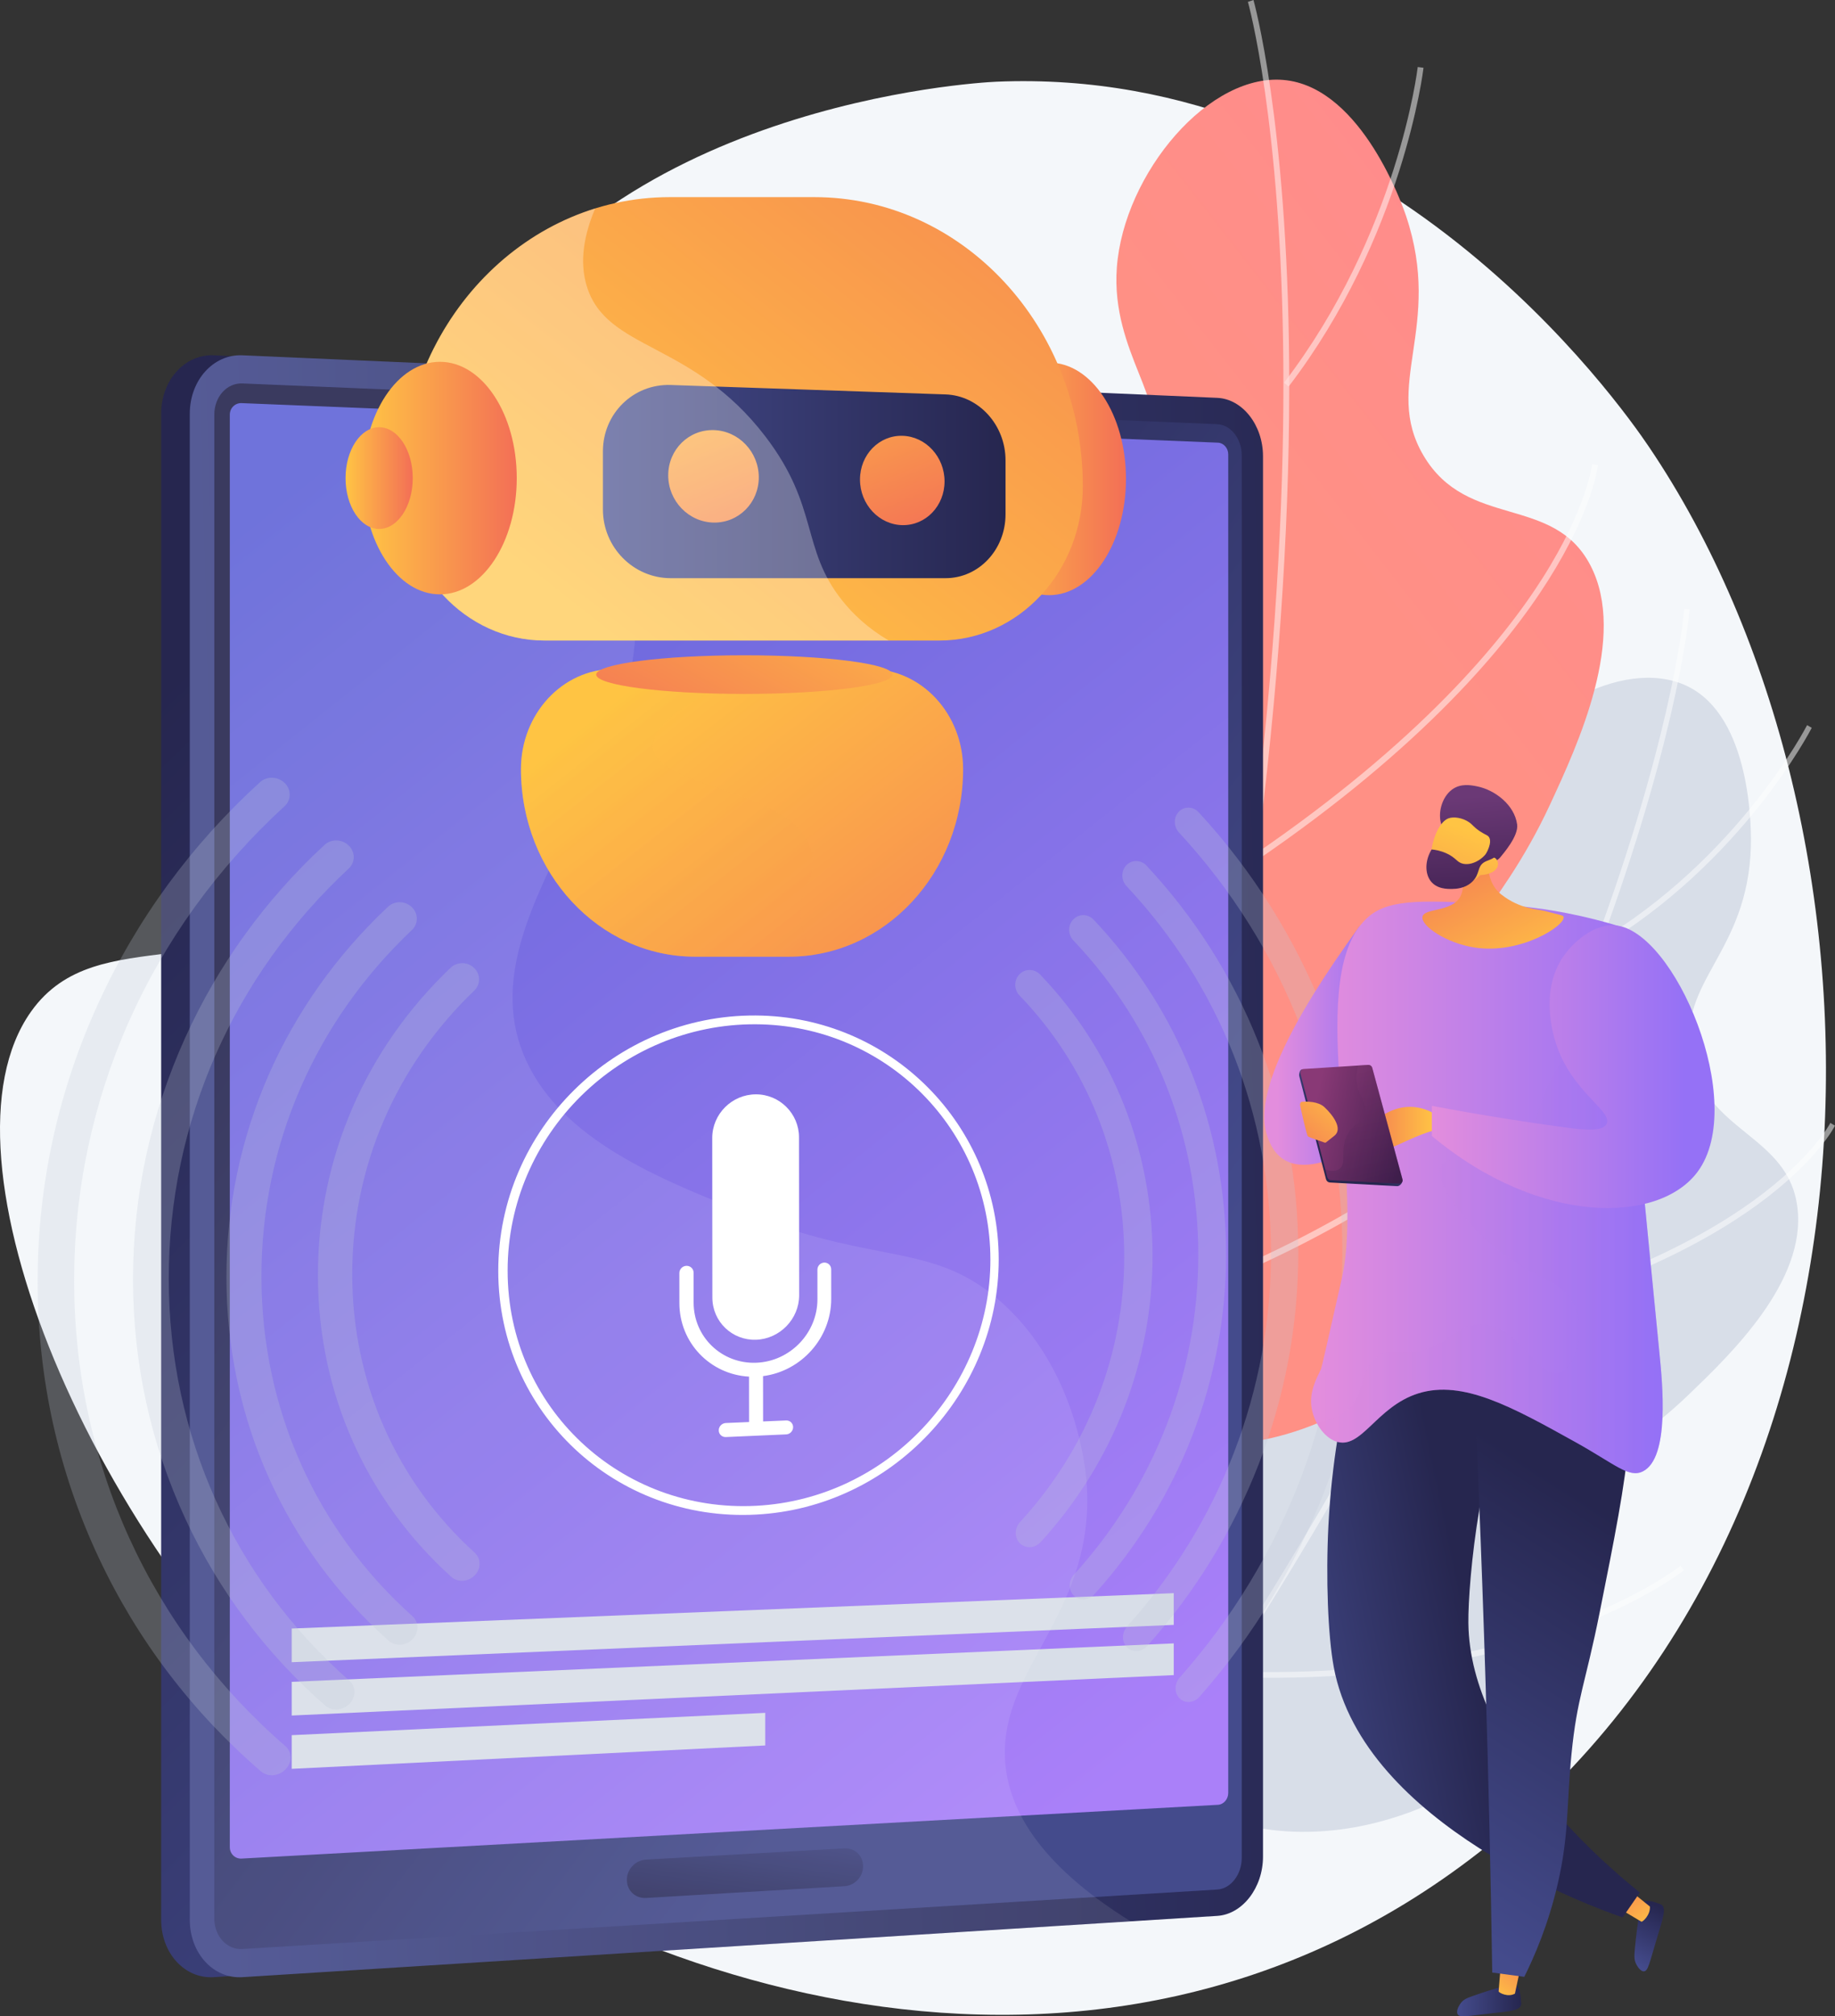 <svg width="601" height="660" viewBox="0 0 601 660" fill="none" xmlns="http://www.w3.org/2000/svg">
<rect x="0" y="0" width="601" height="660" fill="#333333" stroke="none"/>
<path d="M484.425 606.33C358.564 704.306 196.628 650.432 111.983 576.999C30.008 505.882 -23.346 378.361 10.156 331.143C32.149 300.147 76.136 325.519 111.927 287.186C153.003 243.195 117.355 185.906 151.026 121.339C196.543 34.052 319.947 27.021 326.27 26.75C452.805 21.327 530.865 132.678 539.983 146.145C624.299 270.655 625.732 496.336 484.425 606.333V606.33Z" fill="#F4F7FA"/>
<path d="M331.391 490.605C330.302 461.479 339.743 418.759 367.221 402.589C388.512 390.059 403.098 403.787 417.383 390.407C441.675 367.654 418.008 310.615 436.485 300.388C449.269 293.312 467.049 317.043 478.77 308.944C489.406 301.596 477.927 279.869 488.36 257.079C499.842 231.994 534.154 213.733 554.359 225.524C574.247 237.131 573.552 273.823 573.453 277.084C572.394 312.126 549.545 320.973 553.822 345.203C558.345 370.826 585.717 371.23 588.688 395.224C591.685 419.417 566.857 443.274 553.166 456.43C526.667 481.893 506.843 483.121 503.833 501.173C501.118 517.466 516.054 523.734 515.461 539.55C514.318 569.958 456.672 611.468 403.834 596.451C358.035 583.434 332.967 532.816 331.391 490.603V490.605Z" fill="#D8DEE8"/>
<g style="mix-blend-mode:soft-light" opacity="0.7">
<g style="mix-blend-mode:soft-light" opacity="0.7">
<path d="M524.495 303.331C548.707 236.218 551.615 199.652 551.643 199.291L553.371 199.438C553.345 199.801 550.433 236.554 526.158 303.881C511.912 343.388 493.199 385.567 470.539 429.242C442.221 483.824 407.619 540.914 367.699 598.928L366.307 597.818C456.562 466.654 502.148 365.278 524.497 303.333L524.495 303.331Z" fill="white"/>
</g>
<g style="mix-blend-mode:soft-light" opacity="0.7">
<path d="M522.78 308.612C569.349 281.015 591.648 237.785 591.867 237.352L593.387 238.244C593.166 238.682 570.646 282.376 523.616 310.246L522.78 308.612V308.612Z" fill="white"/>
</g>
<g style="mix-blend-mode:soft-light" opacity="0.7">
<path d="M466.299 435.321C523.349 423.709 556.528 405.898 574.317 393C593.566 379.042 599.419 367.684 599.476 367.572L601 368.458C600.764 368.931 594.972 380.233 575.447 394.431C557.52 407.467 524.09 425.457 466.622 437.155L466.299 435.323V435.321Z" fill="white"/>
</g>
<g style="mix-blend-mode:soft-light" opacity="0.7">
<path d="M400.497 548.845C502.662 553.224 550.974 514.407 551.451 514.015L550.396 512.535C550.277 512.633 537.725 522.655 512.28 531.873C489.873 539.991 452.305 549.199 400.564 546.983L400.495 548.845H400.497Z" fill="white"/>
</g>
<g style="mix-blend-mode:soft-light" opacity="0.7">
<path d="M438.966 314.631C436.385 283.416 439.549 260.293 439.581 260.062L441.294 260.342C441.262 260.571 438.131 283.47 440.692 314.465C443.057 343.058 450.891 384.554 474.785 419.859L473.384 420.957C469.727 415.555 466.444 410.012 463.495 404.391C446.985 372.922 440.987 339.089 438.964 314.631H438.966Z" fill="white"/>
</g>
<g style="mix-blend-mode:soft-light" opacity="0.7">
<path d="M388.77 418.423C391.232 387.145 399.395 364.611 399.477 364.388L401.088 365.073C401.008 365.294 392.936 387.571 390.495 418.579C388.246 447.176 390.47 489.229 413.853 527.18L412.409 528.21C410.564 525.217 408.851 522.201 407.259 519.167C388.428 483.272 386.671 445.06 388.768 418.42L388.77 418.423Z" fill="white"/>
</g>
</g>
<path d="M293.474 395.66C281.324 366.302 274.811 318.404 296.83 289.781C313.891 267.602 334.033 275.261 343.595 255.287C359.858 221.322 314.008 173.286 329.061 154.701C339.474 141.843 366.675 158.347 375.613 144.905C383.725 132.709 363.736 115.494 365.787 87.573C368.045 56.838 396.273 23.073 421.434 26.285C446.201 29.445 459.39 67.333 460.522 70.715C472.713 107.074 452.662 126.162 466.221 149.103C480.56 173.363 508.75 161.763 520.883 185.035C533.117 208.501 516.723 243.834 507.683 263.316C490.187 301.027 470.346 310.986 474.103 330.797C477.494 348.678 495.167 348.543 500.55 365.002C510.901 396.65 467.579 464.469 407.77 472.277C355.93 479.045 311.078 438.2 293.472 395.655L293.474 395.66Z" fill="url(#paint0_linear_6044_56289)"/>
<g style="mix-blend-mode:soft-light" opacity="0.7">
<g style="mix-blend-mode:soft-light" opacity="0.7">
<path d="M420.319 119.089C419.695 39.722 408.821 0.991 408.713 0.608L410.536 0C410.646 0.385 421.588 39.307 422.227 118.921C422.601 165.64 419.412 217.055 412.747 271.735C404.417 340.071 390.604 413.733 371.692 490.676L369.845 490.149C412.604 316.189 420.893 192.345 420.317 119.087L420.319 119.089Z" fill="white"/>
</g>
<g style="mix-blend-mode:soft-light" opacity="0.7">
<path d="M420.566 125.248C457.811 76.541 464.273 22.476 464.333 21.936L466.23 22.183C466.17 22.728 459.656 77.366 422.04 126.553L420.566 125.246V125.248Z" fill="white"/>
</g>
<g style="mix-blend-mode:soft-light" opacity="0.7">
<path d="M410.713 279.823C464.749 242.891 491.987 210.085 505.319 189.069C519.748 166.324 521.439 152.123 521.455 151.98L523.351 152.218C523.289 152.808 521.636 166.925 507.016 190.036C493.593 211.255 466.165 244.357 411.735 281.56L410.711 279.823H410.713Z" fill="white"/>
</g>
<g style="mix-blend-mode:soft-light" opacity="0.7">
<path d="M386.321 424.982C492.625 384.628 527.405 323.664 527.743 323.053L526.104 322C526.019 322.154 516.959 337.926 494.388 358.536C474.513 376.683 439.521 402.607 385.687 423.043L386.321 424.982V424.982Z" fill="white"/>
</g>
<g style="mix-blend-mode:soft-light" opacity="0.7">
<path d="M336.997 168.199C322.528 137.357 317.009 112.288 316.955 112.036L318.815 111.57C318.869 111.817 324.334 136.649 338.701 167.272C351.953 195.52 375.698 234.584 413.548 260.259L412.53 261.998C406.738 258.068 401.277 253.833 396.126 249.37C367.294 224.385 348.333 192.361 336.995 168.199H336.997Z" fill="white"/>
</g>
<g style="mix-blend-mode:soft-light" opacity="0.7">
<path d="M324.899 296.541C315.571 263.421 315.398 236.761 315.398 236.495L317.308 236.49C317.308 236.754 317.481 263.111 326.727 295.946C335.254 326.224 353.464 368.321 391.791 396.933L390.704 398.622C387.681 396.366 384.784 394.029 382.003 391.621C349.116 363.121 332.842 324.751 324.899 296.545V296.541Z" fill="white"/>
</g>
</g>
<path d="M404.286 607.719C404.286 617.902 397.574 626.609 389.298 627.129L70.01 647.189C60.528 647.786 52.785 639.36 52.785 628.408V135.411C52.785 124.459 60.526 115.885 70.01 116.3L389.298 130.228C397.576 130.589 404.286 139.166 404.286 149.349V607.721V607.719Z" fill="url(#paint1_linear_6044_56289)"/>
<path d="M413.66 607.719C413.66 617.902 406.948 626.609 398.672 627.129L79.384 647.189C69.902 647.786 62.161 639.36 62.161 628.408V135.411C62.161 124.459 69.902 115.885 79.384 116.3L398.672 130.228C406.948 130.589 413.66 139.166 413.66 149.349V607.721V607.719Z" fill="url(#paint2_linear_6044_56289)"/>
<path d="M79.383 125.513L329.496 135.961L398.671 138.851C403.106 139.035 406.696 143.613 406.696 149.071V608.131C406.696 613.592 403.108 618.235 398.671 618.505L331.906 622.577L79.383 637.976C74.312 638.286 70.191 633.79 70.191 627.937V135.73C70.191 129.876 74.31 125.303 79.383 125.515V125.513Z" fill="url(#paint3_linear_6044_56289)"/>
<path d="M402.271 586.901C402.271 588.931 400.759 590.668 398.899 590.77L79.126 608.369C77.002 608.486 75.269 606.815 75.269 604.64V135.737C75.269 133.565 77 131.866 79.126 131.952L398.899 144.897C400.759 144.972 402.271 146.687 402.271 148.717V586.903V586.901Z" fill="url(#paint4_linear_6044_56289)"/>
<path d="M276.554 617.417L211.622 621.26C208.151 621.466 205.332 618.876 205.332 615.473V615.217C205.332 611.814 208.149 608.898 211.622 608.7L276.554 605.025C279.928 604.834 282.66 607.393 282.66 610.74V610.991C282.66 614.338 279.928 617.214 276.554 617.415V617.417Z" fill="url(#paint5_linear_6044_56289)"/>
<path d="M247.629 132.539C247.629 134.348 246.142 135.755 244.306 135.679C242.467 135.604 240.978 134.073 240.978 132.262C240.978 130.448 242.467 129.043 244.306 129.122C246.142 129.199 247.629 130.731 247.629 132.539Z" fill="url(#paint6_linear_6044_56289)"/>
<path d="M384.424 531.873L95.545 544.09V533.069L384.424 521.492V531.873Z" fill="#D8DEE8"/>
<path d="M384.424 548.311L95.545 561.543V550.521L384.424 537.931V548.311Z" fill="#D8DEE8"/>
<path d="M250.63 571.346L95.545 578.993V567.971L250.63 560.667V571.344V571.346Z" fill="#D8DEE8"/>
<g style="mix-blend-mode:overlay" opacity="0.3">
<g style="mix-blend-mode:overlay" opacity="0.3">
<path d="M370.3 628.912L79.384 647.189C69.902 647.786 62.161 639.36 62.161 628.408V135.411C62.161 124.459 69.902 115.887 79.384 116.299L157.453 119.705C189.686 143.44 201.892 166.167 206.214 184.71C221.3 249.419 147.598 299.343 173.39 349.327C186.377 374.496 218.489 387.042 247.052 398.199C287.808 414.12 306.315 406.61 328.336 426.57C352.858 448.798 355.63 481.593 355.898 485.418C358.88 527.797 327.849 545.415 329.15 575.455C329.828 591.106 339.314 609.63 370.3 628.912V628.912Z" fill="white"/>
</g>
</g>
<path d="M233.317 424.757L233.272 372.507C233.265 364.672 239.705 358.237 247.544 358.211C255.337 358.185 261.685 364.513 261.692 372.267L261.737 423.979C261.744 431.735 255.406 438.287 247.613 438.541C239.774 438.795 233.324 432.593 233.317 424.757Z" fill="white"/>
<path d="M272.233 415.497L272.241 425.155C272.252 437.944 262.474 448.828 249.915 450.446L249.928 465.281L257.483 464.961C258.741 464.908 259.758 465.887 259.761 467.143C259.763 468.401 258.745 469.467 257.487 469.52L237.722 470.39C236.444 470.445 235.407 469.462 235.407 468.192C235.407 466.921 236.442 465.849 237.717 465.796L245.339 465.474L245.326 450.614C232.609 449.917 222.523 439.561 222.513 426.54L222.504 416.707C222.502 415.432 223.548 414.374 224.836 414.343C226.124 414.313 227.168 415.32 227.168 416.595L227.177 426.412C227.185 437.648 236.394 446.465 247.62 446.069C258.754 445.677 267.738 436.352 267.727 425.281L267.718 415.607C267.716 414.35 268.727 413.311 269.974 413.283C271.219 413.253 272.231 414.245 272.231 415.497H272.233Z" fill="white"/>
<path fill-rule="evenodd" clip-rule="evenodd" d="M327.1 412.209C327.137 455.947 292.078 493.401 247.663 495.771C201.76 498.221 163.235 462.503 163.193 416.078C163.154 369.651 201.617 332.115 247.522 332.399C291.942 332.672 327.063 368.474 327.1 412.211V412.209ZM324.376 412.274C324.339 370.033 290.402 335.497 247.524 335.277C203.263 335.051 166.218 371.263 166.257 416.006C166.296 460.748 203.401 495.207 247.661 492.893C290.536 490.651 324.413 454.511 324.378 412.274H324.376Z" fill="white"/>
<g opacity="0.5">
<path opacity="0.5" d="M110.496 559.55C109.06 559.655 107.62 559.237 106.522 558.277C87.099 541.268 71.658 520.725 60.767 497.267C49.403 472.792 43.596 446.378 43.572 418.904C43.548 391.43 49.31 364.744 60.63 339.733C71.481 315.762 86.885 294.492 106.28 276.564C108.473 274.537 112.026 274.63 114.213 276.765C116.398 278.897 116.403 282.265 114.22 284.293C76.437 319.414 55.228 367.38 55.271 418.627C55.314 469.876 76.608 516.838 114.449 550.173C116.634 552.099 116.639 555.466 114.456 557.702C113.365 558.82 111.931 559.445 110.496 559.55V559.55Z" fill="#BFC8D6"/>
<path opacity="0.5" d="M89.481 581.068C88.024 581.184 86.564 580.777 85.449 579.814C62.939 560.409 45.012 536.873 32.349 509.917C19.123 481.759 12.357 451.321 12.331 419.64C12.303 387.956 19.017 357.2 32.193 328.421C44.808 300.865 62.694 276.486 85.172 256.02C87.398 253.995 91.004 254.112 93.223 256.279C95.44 258.442 95.442 261.835 93.229 263.863C49.089 304.287 24.229 359.853 24.281 419.36C24.333 478.867 49.286 533.258 93.496 571.596C95.713 573.519 95.715 576.912 93.502 579.18C92.394 580.315 90.941 580.956 89.483 581.073L89.481 581.068Z" fill="#BFC8D6"/>
<path opacity="0.5" d="M389.608 557.106C388.437 557.199 387.263 556.821 386.367 555.952C384.572 554.211 384.57 551.156 386.36 549.135C421.023 510.019 439.699 460.732 439.653 409.55C439.61 358.37 420.852 309.966 386.122 272.489C384.327 270.552 384.325 267.497 386.116 265.672C387.904 263.849 390.804 263.942 392.588 265.879C410.333 285.121 424.104 307.095 433.645 331.248C443.449 356.07 448.404 382.297 448.427 409.342C448.451 436.39 443.542 462.848 433.781 488.131C424.282 512.734 410.551 535.356 392.839 555.437C391.949 556.446 390.78 557.01 389.608 557.103V557.106Z" fill="#BFC8D6"/>
<path opacity="0.5" d="M372.45 540.44C371.264 540.526 370.075 540.139 369.166 539.258C367.347 537.494 367.345 534.417 369.159 532.394C399.777 498.266 416.313 455.055 416.274 410.103C416.235 365.153 399.625 322.723 368.951 290.042C367.132 288.105 367.13 285.029 368.945 283.178C370.757 281.33 373.693 281.407 375.504 283.343C391.274 300.227 403.527 319.567 412.028 340.874C420.77 362.79 425.191 385.973 425.211 409.893C425.232 433.813 420.852 457.204 412.147 479.529C403.685 501.235 391.464 521.153 375.724 538.783C374.821 539.794 373.637 540.353 372.45 540.44V540.44Z" fill="#BFC8D6"/>
<path opacity="0.5" d="M355.063 523.551C353.859 523.63 352.655 523.234 351.735 522.341C349.892 520.553 349.89 517.458 351.728 515.433C378.173 486.32 392.495 449.274 392.462 410.668C392.43 372.063 378.046 335.695 351.551 307.831C349.708 305.894 349.706 302.797 351.544 300.923C353.38 299.051 356.355 299.107 358.19 301.044C386.289 330.742 401.528 369.424 401.563 410.454C401.598 451.483 386.425 490.884 358.38 521.907C357.466 522.919 356.265 523.474 355.063 523.553V523.551Z" fill="#BFC8D6"/>
<path opacity="0.5" d="M337.444 506.437C336.224 506.509 335.003 506.101 334.072 505.197C332.206 503.383 332.201 500.27 334.066 498.242C356.21 474.168 368.235 443.38 368.206 411.24C368.178 379.099 356.102 348.88 333.916 325.852C332.05 323.913 332.045 320.799 333.91 318.898C335.772 317 338.786 317.038 340.644 318.975C364.482 343.843 377.446 376.41 377.476 411.021C377.506 445.631 364.599 478.809 340.804 504.803C339.877 505.814 338.66 506.367 337.444 506.439V506.437Z" fill="#BFC8D6"/>
<path opacity="0.5" d="M151.626 517.432C150.229 517.514 148.832 517.085 147.765 516.12C119.813 490.872 104.164 455.699 104.131 417.471C104.099 379.241 119.685 343.334 147.594 316.767C149.724 314.737 153.176 314.781 155.305 316.855C157.429 318.927 157.431 322.249 155.311 324.276C129.645 348.842 115.328 381.968 115.359 417.206C115.389 452.443 129.762 484.894 155.469 508.247C157.593 510.177 157.595 513.496 155.476 515.668C154.415 516.754 153.022 517.351 151.628 517.432H151.626Z" fill="#BFC8D6"/>
<path opacity="0.5" d="M131.209 538.34C129.793 538.433 128.375 538.009 127.292 537.046C93.296 506.808 74.205 464.394 74.166 418.178C74.127 371.965 93.142 328.652 127.086 296.808C129.249 294.78 132.751 294.845 134.907 296.95C137.062 299.052 137.064 302.397 134.914 304.424C103.287 334.26 85.59 374.746 85.627 417.906C85.663 461.068 103.43 500.715 135.109 529.056C137.263 530.984 137.265 534.328 135.115 536.531C134.039 537.633 132.625 538.244 131.211 538.337L131.209 538.34Z" fill="#BFC8D6"/>
</g>
<path d="M538.247 622.478C539.561 621.758 541.768 622.567 543.21 623.094C543.855 623.329 544.178 623.448 544.364 623.625C545.737 624.93 544.531 628.345 542.872 633.806C540.25 642.439 539.84 645.184 538.433 645.284C537.114 645.38 535.967 643.077 535.841 642.819C535.168 641.434 535.239 640.166 535.464 637.752C535.88 633.286 536.313 630.342 536.443 629.452C537.262 623.886 537.383 622.949 538.245 622.476L538.247 622.478Z" fill="url(#paint7_linear_6044_56289)"/>
<path d="M532.665 617.85L540.382 624.077C540.551 626.818 538.132 629.009 537.612 629.042L529.211 624.04L532.662 617.85H532.665Z" fill="url(#paint8_linear_6044_56289)"/>
<path d="M494.579 453.821C491.389 463.318 487.394 477.006 484.54 493.89C481.875 509.669 480.846 524.438 480.922 531.276C481.383 573.76 527.622 611.909 537.086 619.484C535.207 622.201 533.325 624.919 531.445 627.637C522.488 624.553 446.485 597.41 436.845 545.745C434.922 535.434 434.207 516.47 435.086 499.295C436.147 478.573 439.465 461.535 442.381 449.653C459.78 451.042 477.178 452.431 494.577 453.821H494.579Z" fill="url(#paint9_linear_6044_56289)"/>
<path d="M445.224 375.108C428.278 384.592 418.112 383.133 414.724 370.731C411.335 358.329 421.501 335.833 445.224 303.248L452.002 301.789L445.224 375.11V375.108Z" fill="url(#paint10_linear_6044_56289)"/>
<path d="M496.662 649.82C497.805 650.82 498.015 653.319 498.154 654.952C498.216 655.682 498.247 656.048 498.171 656.304C497.619 658.183 494.232 658.381 488.921 658.966C480.528 659.889 478.029 660.6 477.373 659.255C476.758 657.994 478.248 655.931 478.414 655.705C479.315 654.482 480.424 654.039 482.563 653.279C486.524 651.876 489.198 651.107 490.01 650.876C495.068 649.422 495.912 649.163 496.664 649.82H496.662Z" fill="url(#paint11_linear_6044_56289)"/>
<path d="M498.329 642.453L496.17 652.573C493.912 653.852 491.069 652.361 490.831 651.864L491.671 641.569L498.329 642.455V642.453Z" fill="url(#paint12_linear_6044_56289)"/>
<path d="M527.617 440.906C538.325 455.829 533.526 479.819 523.925 527.799C519.196 551.439 516.526 555.522 514.688 574.263C513.049 590.972 513.915 600.547 510.18 616.67C507.105 629.946 502.614 640.301 499.234 647.076C495.735 646.613 492.238 646.147 488.739 645.683C488.26 614.547 487.541 582.996 486.56 551.04C485.255 508.454 483.529 466.611 481.433 425.53C513.244 423.91 524.142 436.063 527.617 440.906V440.906Z" fill="url(#paint13_linear_6044_56289)"/>
<path d="M543.504 442.958C544.489 452.882 546.917 477.191 538.082 481.624C533.494 483.927 529.022 479.287 515.929 472.012C495.354 460.58 479.083 451.54 464.541 456.091C450.629 460.445 445.82 474.884 437.429 471.777C433.391 470.283 430.42 465.426 429.634 461.198C428.633 455.823 431.139 451.314 432.685 448.067C432.845 447.729 435.106 437.882 439.462 418.521C447.231 384.006 426.57 318.32 448.373 299.942C455.403 294.018 467.38 294.661 491.328 296.117C507.57 297.106 520.831 300.308 529.882 303.049C535.178 357.347 539.587 403.523 543.506 442.96L543.504 442.958Z" fill="url(#paint14_linear_6044_56289)"/>
<path d="M454.029 376.342C451.454 377.272 448.091 377.563 443.94 377.214C443.94 377.214 444.373 375.992 445.237 373.547C446.534 369.881 456.239 357.964 468.779 363.982C471.557 365.315 470.429 369.849 469.794 370C464.645 371.235 457.892 374.943 454.029 376.34V376.342Z" fill="url(#paint15_linear_6044_56289)"/>
<path d="M434.311 386.045L425.546 352.292C425.357 351.569 425.736 350.108 426.425 350.064L447.582 349.565C448.21 349.528 448.776 349.926 448.938 350.523L459.243 386.418C459.451 387.185 458.442 388.31 457.597 388.264L435.537 387.066C434.978 387.035 434.458 386.6 434.313 386.043L434.311 386.045Z" fill="url(#paint16_linear_6044_56289)"/>
<path d="M434.705 385.28L425.916 351.408C425.728 350.684 426.195 349.966 426.888 349.922L448.074 348.572C448.706 348.532 449.273 348.929 449.436 349.528L459.344 386.042C459.552 386.809 458.965 387.464 458.117 387.422L435.935 386.301C435.374 386.273 434.852 385.837 434.707 385.278L434.705 385.28Z" fill="url(#paint17_linear_6044_56289)"/>
<path style="mix-blend-mode:multiply" opacity="0.3" d="M444.278 353.083C444.25 351.479 444.516 350.03 444.891 348.776L448.074 348.573C448.706 348.533 449.273 348.93 449.436 349.529L459.344 386.043C459.552 386.81 458.965 387.465 458.117 387.423L435.935 386.302C435.374 386.274 434.852 385.838 434.707 385.279L434.079 382.855C436.524 383.543 437.882 383.2 438.685 382.631C441.318 380.762 438.566 376.257 441.439 371.155C443.702 367.135 446.478 367.85 447.134 364.531C447.903 360.641 444.38 358.588 444.28 353.083H444.278Z" fill="url(#paint18_linear_6044_56289)"/>
<path d="M425.825 361.851C425.702 361.278 425.964 360.686 426.36 360.655C427.975 360.53 431.719 360.478 433.785 362.406C436.47 364.909 439.941 369.48 437.018 371.785L434.287 373.938C434.162 374.036 434.025 374.069 433.887 374.022C432.917 373.698 428.833 372.318 428.387 371.976C427.98 371.663 426.423 364.629 425.821 361.851H425.825Z" fill="url(#paint19_linear_6044_56289)"/>
<path style="mix-blend-mode:multiply" opacity="0.3" d="M444.207 457.913C446.574 453.499 446.474 446.833 451.662 443.687C454.687 441.852 457.045 442.71 461.15 442.591C473.387 442.239 475.73 433.954 484.196 433.471C497.307 432.725 503.604 451.923 510.968 449.157C515.775 447.351 518.872 437 516.39 429.094C512.932 418.072 501.077 419.583 485.552 404.655C478.908 398.268 469.379 386.746 471.997 381.674C474.744 376.348 487.788 384.163 497.413 376.201C503.03 371.556 502.313 365.816 506.902 355.409C509.388 349.771 518.495 335.109 532.037 325.225C536.391 370.046 540.129 409.006 543.502 442.957C544.487 452.881 546.915 477.19 538.08 481.623C533.492 483.926 529.021 479.286 515.927 472.012C495.352 460.58 479.082 451.539 464.539 456.091C450.627 460.444 445.818 474.883 437.427 471.776C434.807 470.807 432.648 468.413 431.232 465.702C438.716 464.255 442.423 461.241 444.205 457.916L444.207 457.913Z" fill="url(#paint20_linear_6044_56289)"/>
<path d="M487.611 277.159C487.596 279.119 485.655 288.083 491.762 292.842C497.924 297.645 503.645 297.575 505.955 298.191C511.31 299.619 511.999 299.58 512.118 300.153C512.694 302.943 498.091 312.455 483.005 310.161C473.772 308.758 465.371 303.088 465.886 300.111C466.406 297.114 475.628 298.722 478.378 293.301C480.29 289.53 478.146 284.176 475.613 279.741C478.066 274.791 485.157 282.104 487.611 277.156V277.159Z" fill="url(#paint21_linear_6044_56289)"/>
<path d="M472.072 269.868C470.842 266.199 472.202 260.96 475.543 258.468C478.419 256.326 481.782 257.002 483.798 257.405C489.635 258.575 496.023 263.467 496.896 269.875C497.413 273.671 492.273 279.493 491.422 280.565C490.458 281.777 489.302 281.917 488.057 282.661C486.331 283.693 483.616 285.343 479.159 288.133C479.229 286.898 479.242 285.341 479.058 283.591C478.986 282.917 478.681 280.274 477.767 277.864C475.933 273.033 473.237 273.343 472.07 269.865L472.072 269.868Z" fill="url(#paint22_linear_6044_56289)"/>
<path d="M484.863 286.438C481.143 289.98 476.873 290.763 472.053 288.787C465.579 286.132 469.179 269.866 474.368 267.883C476.098 267.221 479.051 267.687 481.147 269.139C482.384 269.997 482.67 270.754 484.716 272.113C486.604 273.367 487.254 273.316 487.713 274.08C488.286 275.038 488.36 276.947 485.731 281.179C487.386 280.224 489.049 280.198 489.965 281.1C490.11 281.245 490.469 281.727 490.579 282.315C490.982 284.442 488.769 286.256 484.863 286.438V286.438Z" fill="url(#paint23_linear_6044_56289)"/>
<path d="M491.56 278.693C491.335 278.972 490.982 279.383 490.504 279.821C488.741 281.431 487.39 281.473 486.164 282.2C483.733 283.641 484.785 285.995 482.31 288.496C479.935 290.896 476.687 290.955 475.671 290.976C474.155 291.006 470.531 291.078 468.502 288.302C466.618 285.724 466.746 281.557 468.885 278.047C470.026 278.15 471.804 278.434 473.779 279.343C476.966 280.811 477.143 282.287 479.198 282.737C482.672 283.499 487.186 280.376 488.052 276.814C488.498 274.98 487.892 273.376 488.284 273.227C488.851 273.011 490.415 276.183 491.562 278.693H491.56Z" fill="url(#paint24_linear_6044_56289)"/>
<path d="M511.31 314.19C514.967 308.221 522.243 302.362 528.934 302.882C548.473 304.399 572.56 361.058 556.046 383.498C543.439 400.629 504.494 401.461 468.95 371.826C468.95 368.542 468.95 365.26 468.95 361.977C486.441 365.27 500.94 367.456 511.65 368.908C518.33 369.815 524.984 370.63 526.223 367.813C528.098 363.552 514.718 357.457 509.617 341.548C508.913 339.355 504.442 325.406 511.312 314.19H511.31Z" fill="url(#paint25_linear_6044_56289)"/>
<path d="M368.782 156.755C368.782 177.776 357.516 194.816 343.619 194.816C329.722 194.816 318.456 177.776 318.456 156.755C318.456 135.735 329.722 118.695 343.619 118.695C357.516 118.695 368.782 135.735 368.782 156.755V156.755Z" fill="url(#paint26_linear_6044_56289)"/>
<path d="M354.641 159.167C354.641 187.059 333.635 209.669 307.722 209.669H178.348C152.436 209.669 131.43 187.059 131.43 159.167C131.43 106.899 170.796 64.527 219.355 64.527H266.713C315.273 64.527 354.639 106.899 354.639 159.167H354.641Z" fill="url(#paint27_linear_6044_56289)"/>
<path d="M258.398 313.156H227.672C196.169 313.156 170.629 285.666 170.629 251.757C170.629 233.661 184.257 218.994 201.067 218.994H285.001C301.813 218.994 315.439 233.664 315.439 251.757C315.439 285.666 289.899 313.156 258.396 313.156H258.398Z" fill="url(#paint28_linear_6044_56289)"/>
<path d="M309.703 189.256H219.68C207.481 189.256 197.47 179.19 197.47 166.774V147.735C197.47 135.319 207.478 125.598 219.68 126.015L309.703 129.105C320.599 129.481 329.332 139.132 329.332 150.671V168.364C329.332 179.9 320.599 189.254 309.703 189.254V189.256Z" fill="url(#paint29_linear_6044_56289)"/>
<path d="M248.522 156.243C248.522 164.536 241.963 171.169 233.809 171.057C225.58 170.945 218.855 164.021 218.855 155.595C218.855 147.167 225.58 140.539 233.809 140.786C241.963 141.033 248.522 147.953 248.522 156.243Z" fill="url(#paint30_linear_6044_56289)"/>
<path d="M309.359 157.574C309.359 165.587 303.236 172.001 295.62 171.896C287.94 171.791 281.665 165.107 281.665 156.968C281.665 148.827 287.94 142.418 295.62 142.651C303.233 142.881 309.359 149.561 309.359 157.574Z" fill="url(#paint31_linear_6044_56289)"/>
<g style="mix-blend-mode:soft-light" opacity="0.3">
<path d="M291.097 209.667H178.348C152.436 209.667 131.43 187.057 131.43 159.166C131.43 116.015 158.261 79.615 194.941 68.225C190.158 79.482 190.364 87.628 192.146 93.562C198.581 114.976 226.676 111.403 250.759 142.975C268.261 165.92 262.313 179.461 275.702 196.394C279.404 201.079 284.341 205.705 291.093 209.67L291.097 209.667Z" fill="white"/>
</g>
<path d="M169.245 156.492C169.245 177.512 157.979 194.552 144.082 194.552C130.185 194.552 118.919 177.512 118.919 156.492C118.919 135.471 130.185 118.432 144.082 118.432C157.979 118.432 169.245 135.471 169.245 156.492Z" fill="url(#paint32_linear_6044_56289)"/>
<path d="M135.183 156.493C135.183 165.685 130.256 173.137 124.178 173.137C118.102 173.137 113.176 165.685 113.176 156.493C113.176 147.301 118.102 139.85 124.178 139.85C130.254 139.85 135.183 147.301 135.183 156.493V156.493Z" fill="url(#paint33_linear_6044_56289)"/>
<path style="mix-blend-mode:multiply" opacity="0.3" d="M262.242 300.722C262.664 304.98 264.407 308.882 267.081 312.45C264.249 312.916 261.35 313.156 258.398 313.156H227.672C196.169 313.156 170.629 285.666 170.629 251.757C170.629 233.661 184.257 218.994 201.067 218.994H251.569C248.741 219.822 245.887 220.789 243.009 221.931C239.644 223.266 212.874 233.897 213.851 244.634C215.12 258.562 261.746 258.047 265.962 279.357C267.594 287.614 261.304 291.285 262.239 300.724L262.242 300.722Z" fill="url(#paint34_linear_6044_56289)"/>
<path d="M292.318 220.817C292.318 224.311 270.593 227.14 243.793 227.14C216.993 227.14 195.268 224.309 195.268 220.817C195.268 217.324 216.993 214.494 243.793 214.494C270.593 214.494 292.318 217.326 292.318 220.817Z" fill="url(#paint35_linear_6044_56289)"/>
<defs>
<linearGradient id="paint0_linear_6044_56289" x1="343.086" y1="63.956" x2="1000.23" y2="-447.887" gradientUnits="userSpaceOnUse">
<stop stop-color="#FF9085"/>
<stop offset="1" stop-color="#FB6FBB"/>
</linearGradient>
<linearGradient id="paint1_linear_6044_56289" x1="285.401" y1="-2.887" x2="620.053" y2="339.732" gradientUnits="userSpaceOnUse">
<stop stop-color="#26264F"/>
<stop offset="1" stop-color="#444B8C"/>
</linearGradient>
<linearGradient id="paint2_linear_6044_56289" x1="62.091" y1="116.071" x2="451.155" y2="105.992" gradientUnits="userSpaceOnUse">
<stop stop-color="#444B8C"/>
<stop offset="1" stop-color="#26264F"/>
</linearGradient>
<linearGradient id="paint3_linear_6044_56289" x1="164.446" y1="717.995" x2="-84.755" y2="528.557" gradientUnits="userSpaceOnUse">
<stop stop-color="#444B8C"/>
<stop offset="1" stop-color="#26264F"/>
</linearGradient>
<linearGradient id="paint4_linear_6044_56289" x1="167.868" y1="742.235" x2="-144.81" y2="349.63" gradientUnits="userSpaceOnUse">
<stop stop-color="#AA80F9"/>
<stop offset="1" stop-color="#6165D7"/>
</linearGradient>
<linearGradient id="paint5_linear_6044_56289" x1="285.661" y1="593.164" x2="278.405" y2="644.558" gradientUnits="userSpaceOnUse">
<stop stop-color="#444B8C"/>
<stop offset="1" stop-color="#26264F"/>
</linearGradient>
<linearGradient id="paint6_linear_6044_56289" x1="245.603" y1="127.701" x2="249.464" y2="131.636" gradientUnits="userSpaceOnUse">
<stop stop-color="#FF9085"/>
<stop offset="1" stop-color="#FB6FBB"/>
</linearGradient>
<linearGradient id="paint7_linear_6044_56289" x1="529.672" y1="640.057" x2="539.028" y2="621.949" gradientUnits="userSpaceOnUse">
<stop stop-color="#444B8C"/>
<stop offset="1" stop-color="#26264F"/>
</linearGradient>
<linearGradient id="paint8_linear_6044_56289" x1="535.194" y1="634.696" x2="522.407" y2="616.588" gradientUnits="userSpaceOnUse">
<stop stop-color="#FFC444"/>
<stop offset="1" stop-color="#F36F56"/>
</linearGradient>
<linearGradient id="paint9_linear_6044_56289" x1="430.782" y1="652.433" x2="502.99" y2="637.428" gradientUnits="userSpaceOnUse">
<stop stop-color="#444B8C"/>
<stop offset="1" stop-color="#26264F"/>
</linearGradient>
<linearGradient id="paint10_linear_6044_56289" x1="418.201" y1="301.36" x2="452.002" y2="301.36" gradientUnits="userSpaceOnUse">
<stop stop-color="#E38DDD"/>
<stop offset="1" stop-color="#9571F6"/>
</linearGradient>
<linearGradient id="paint11_linear_6044_56289" x1="477.942" y1="648.494" x2="498.364" y2="649.057" gradientUnits="userSpaceOnUse">
<stop stop-color="#444B8C"/>
<stop offset="1" stop-color="#26264F"/>
</linearGradient>
<linearGradient id="paint12_linear_6044_56289" x1="485.391" y1="651.128" x2="497.256" y2="634.047" gradientUnits="userSpaceOnUse">
<stop stop-color="#FFC444"/>
<stop offset="1" stop-color="#F36F56"/>
</linearGradient>
<linearGradient id="paint13_linear_6044_56289" x1="496.802" y1="644.834" x2="573.606" y2="525.903" gradientUnits="userSpaceOnUse">
<stop stop-color="#444B8C"/>
<stop offset="1" stop-color="#26264F"/>
</linearGradient>
<linearGradient id="paint14_linear_6044_56289" x1="432.124" y1="294.672" x2="542.317" y2="294.672" gradientUnits="userSpaceOnUse">
<stop stop-color="#E38DDD"/>
<stop offset="1" stop-color="#9571F6"/>
</linearGradient>
<linearGradient id="paint15_linear_6044_56289" x1="469.606" y1="361.959" x2="443.947" y2="361.959" gradientUnits="userSpaceOnUse">
<stop stop-color="#FFC444"/>
<stop offset="1" stop-color="#F36F56"/>
</linearGradient>
<linearGradient id="paint16_linear_6044_56289" x1="464.734" y1="381.232" x2="455.591" y2="390.772" gradientUnits="userSpaceOnUse">
<stop stop-color="#444B8C"/>
<stop offset="1" stop-color="#26264F"/>
</linearGradient>
<linearGradient id="paint17_linear_6044_56289" x1="463.933" y1="393.794" x2="425.559" y2="385.59" gradientUnits="userSpaceOnUse">
<stop stop-color="#311944"/>
<stop offset="1" stop-color="#893976"/>
</linearGradient>
<linearGradient id="paint18_linear_6044_56289" x1="435.892" y1="393.073" x2="425.89" y2="353.617" gradientUnits="userSpaceOnUse">
<stop stop-color="#311944"/>
<stop offset="1" stop-color="#893976"/>
</linearGradient>
<linearGradient id="paint19_linear_6044_56289" x1="434.03" y1="349.489" x2="412.461" y2="374.91" gradientUnits="userSpaceOnUse">
<stop stop-color="#FFC444"/>
<stop offset="1" stop-color="#F36F56"/>
</linearGradient>
<linearGradient id="paint20_linear_6044_56289" x1="431.237" y1="324.761" x2="542.275" y2="324.761" gradientUnits="userSpaceOnUse">
<stop stop-color="#E38DDD"/>
<stop offset="1" stop-color="#9571F6"/>
</linearGradient>
<linearGradient id="paint21_linear_6044_56289" x1="517.611" y1="313.247" x2="489.839" y2="259.56" gradientUnits="userSpaceOnUse">
<stop stop-color="#FFC444"/>
<stop offset="1" stop-color="#F36F56"/>
</linearGradient>
<linearGradient id="paint22_linear_6044_56289" x1="474.196" y1="311.708" x2="470.311" y2="261.593" gradientUnits="userSpaceOnUse">
<stop stop-color="#311944"/>
<stop offset="1" stop-color="#6B3976"/>
</linearGradient>
<linearGradient id="paint23_linear_6044_56289" x1="472.204" y1="268.542" x2="449.206" y2="326.81" gradientUnits="userSpaceOnUse">
<stop stop-color="#FFC444"/>
<stop offset="1" stop-color="#F36F56"/>
</linearGradient>
<linearGradient id="paint24_linear_6044_56289" x1="468.545" y1="312.199" x2="464.61" y2="261.851" gradientUnits="userSpaceOnUse">
<stop stop-color="#311944"/>
<stop offset="1" stop-color="#6B3976"/>
</linearGradient>
<linearGradient id="paint25_linear_6044_56289" x1="468.956" y1="302.409" x2="551.693" y2="302.409" gradientUnits="userSpaceOnUse">
<stop stop-color="#E38DDD"/>
<stop offset="1" stop-color="#9571F6"/>
</linearGradient>
<linearGradient id="paint26_linear_6044_56289" x1="318.466" y1="118.238" x2="368.789" y2="118.238" gradientUnits="userSpaceOnUse">
<stop stop-color="#FFC444"/>
<stop offset="1" stop-color="#F36F56"/>
</linearGradient>
<linearGradient id="paint27_linear_6044_56289" x1="109.773" y1="138.002" x2="305.261" y2="-110.362" gradientUnits="userSpaceOnUse">
<stop stop-color="#FFC444"/>
<stop offset="1" stop-color="#F36F56"/>
</linearGradient>
<linearGradient id="paint28_linear_6044_56289" x1="156.457" y1="265.585" x2="283.265" y2="426.708" gradientUnits="userSpaceOnUse">
<stop stop-color="#FFC444"/>
<stop offset="1" stop-color="#F36F56"/>
</linearGradient>
<linearGradient id="paint29_linear_6044_56289" x1="197.468" y1="125.532" x2="329.336" y2="125.532" gradientUnits="userSpaceOnUse">
<stop stop-color="#444B8C"/>
<stop offset="1" stop-color="#26264F"/>
</linearGradient>
<linearGradient id="paint30_linear_6044_56289" x1="235.751" y1="111.501" x2="269.932" y2="192.979" gradientUnits="userSpaceOnUse">
<stop stop-color="#FFC444"/>
<stop offset="1" stop-color="#F36F56"/>
</linearGradient>
<linearGradient id="paint31_linear_6044_56289" x1="289.386" y1="93.392" x2="322.217" y2="171.746" gradientUnits="userSpaceOnUse">
<stop stop-color="#FFC444"/>
<stop offset="1" stop-color="#F36F56"/>
</linearGradient>
<linearGradient id="paint32_linear_6044_56289" x1="118.932" y1="117.959" x2="169.254" y2="117.959" gradientUnits="userSpaceOnUse">
<stop stop-color="#FFC444"/>
<stop offset="1" stop-color="#F36F56"/>
</linearGradient>
<linearGradient id="paint33_linear_6044_56289" x1="113.172" y1="139.379" x2="135.172" y2="139.379" gradientUnits="userSpaceOnUse">
<stop stop-color="#FFC444"/>
<stop offset="1" stop-color="#F36F56"/>
</linearGradient>
<linearGradient id="paint34_linear_6044_56289" x1="156.219" y1="265.585" x2="283.049" y2="426.706" gradientUnits="userSpaceOnUse">
<stop stop-color="#FFC444"/>
<stop offset="1" stop-color="#F36F56"/>
</linearGradient>
<linearGradient id="paint35_linear_6044_56289" x1="309.74" y1="189.162" x2="257.459" y2="282.855" gradientUnits="userSpaceOnUse">
<stop stop-color="#FFC444"/>
<stop offset="1" stop-color="#F36F56"/>
</linearGradient>
</defs>
</svg>
